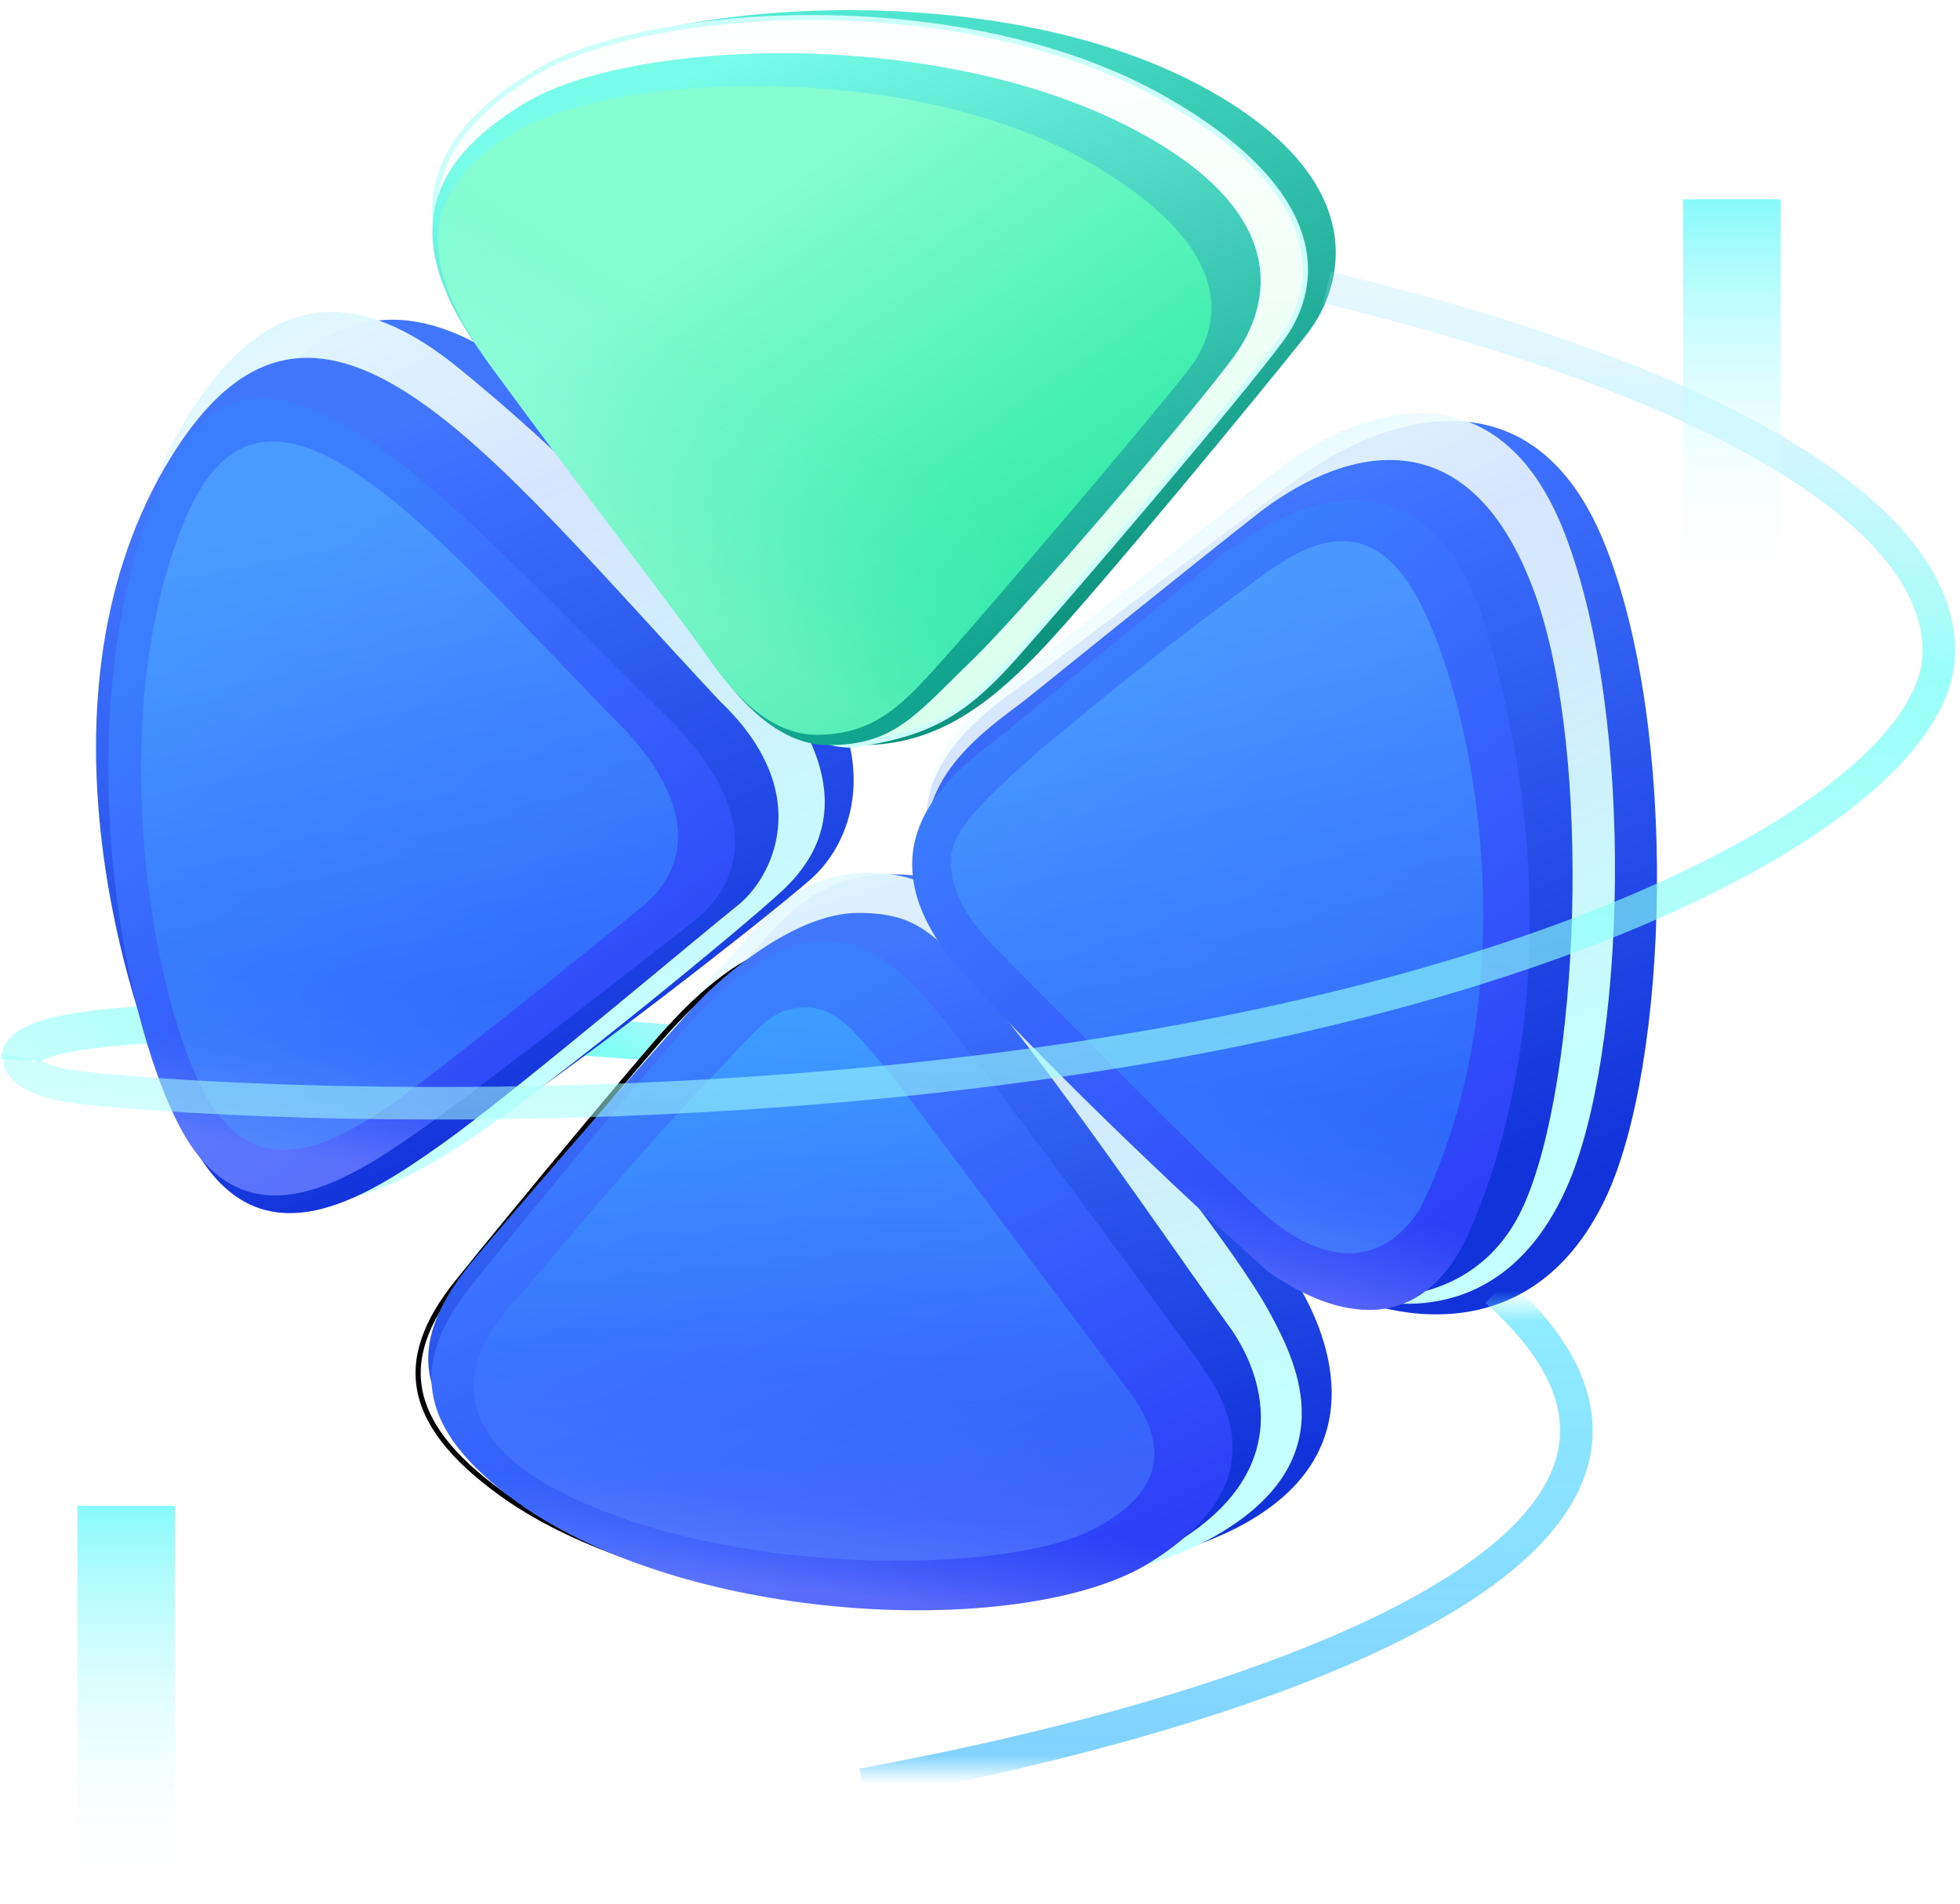 <svg width="177" height="172" viewBox="0 0 177 172" fill="none" xmlns="http://www.w3.org/2000/svg">
<path d="M64.178 94.531C43.707 92.808 1.929 90.158 1.77 95.723" stroke="url(#paint0_linear_5369_12720)" stroke-width="3.39"/>
<g filter="url(#filter0_i_5369_12720)">
<path d="M97.361 88.904C91.148 80.938 87.681 78.031 80.265 78.031C72.849 78.031 69.389 83.82 67.367 85.745C64.84 88.151 50.984 104.131 44.321 111.351C37.658 118.571 39.15 128.899 50.178 135.517C68.329 146.146 100.016 143.412 112.193 136.794C124.37 130.176 120.028 119.371 116.683 114.218C113.883 109.906 103.915 97.31 97.361 88.904Z" fill="url(#paint1_linear_5369_12720)"/>
</g>
<path d="M94.707 91.466C88.634 83.388 85.633 78.828 78.383 78.828C71.133 78.828 67.749 84.698 65.773 86.65C63.302 89.091 49.756 105.295 43.242 112.616C36.728 119.937 38.186 130.41 48.968 137.121C66.713 147.899 97.693 145.53 109.597 138.819C121.502 132.108 117.191 123.28 114.764 118.748C111.48 112.616 101.343 100.293 94.707 91.466Z" fill="url(#paint2_linear_5369_12720)"/>
<path d="M85.046 95.124C79.282 87.571 76.5 85.385 71.73 85.584C66.96 85.782 61.951 91.228 60.202 93.136C58.016 95.521 47.084 108.639 41.32 115.794C35.557 122.949 36.55 128.912 46.09 135.471C61.792 146.004 90.611 146.799 101.145 140.241C111.679 133.682 108.499 126.924 105.716 122.949C102.934 118.974 90.81 102.676 85.046 95.124Z" stroke="black" stroke-width="0.466"/>
<g filter="url(#filter1_i_5369_12720)">
<path d="M91.015 91.279C84.909 83.634 83.223 81.523 77.492 81.523C71.728 81.523 65.118 87.412 63.239 89.37C60.891 91.818 49.148 105.283 42.956 112.627C36.764 119.971 36.639 126.091 46.888 132.824C63.755 143.636 94.713 145.247 106.029 138.515C117.345 131.782 113.929 122.859 110.94 118.779C107.951 114.699 97.312 99.163 91.12 91.41L91.015 91.279Z" fill="url(#paint3_linear_5369_12720)"/>
</g>
<g filter="url(#filter2_d_5369_12720)">
<path d="M86.343 93.8C80.443 86.048 77.595 83.804 72.712 84.008C67.829 84.212 62.703 89.801 60.912 91.76C58.674 94.208 47.485 107.672 41.585 115.017C35.685 122.361 36.702 128.481 46.468 135.213C62.54 146.025 92.04 146.841 102.822 140.109C113.605 133.377 110.35 126.441 107.502 122.361C104.653 118.281 92.243 101.552 86.343 93.8Z" fill="url(#paint4_linear_5369_12720)"/>
<path d="M86.343 93.8C80.443 86.048 77.595 83.804 72.712 84.008C67.829 84.212 62.703 89.801 60.912 91.76C58.674 94.208 47.485 107.672 41.585 115.017C35.685 122.361 36.702 128.481 46.468 135.213C62.54 146.025 92.04 146.841 102.822 140.109C113.605 133.377 110.35 126.441 107.502 122.361C104.653 118.281 92.243 101.552 86.343 93.8Z" fill="url(#paint5_linear_5369_12720)" fill-opacity="0.2"/>
</g>
<g opacity="0.6" filter="url(#filter3_d_5369_12720)">
<path d="M79.683 96.317C76.702 92.938 74.913 89.957 71.733 89.957C68.553 89.957 67.427 91.944 63.187 96.317C58.098 101.564 49.671 111.488 46.094 115.795C38.144 123.944 42.715 129.31 47.087 132.291C61.596 141.434 88.826 141.434 97.372 137.26C105.918 133.086 103.136 127.72 101.148 124.937L79.683 96.317Z" fill="url(#paint6_linear_5369_12720)"/>
<path d="M79.683 96.317C76.702 92.938 74.913 89.957 71.733 89.957C68.553 89.957 67.427 91.944 63.187 96.317C58.098 101.564 49.671 111.488 46.094 115.795C38.144 123.944 42.715 129.31 47.087 132.291C61.596 141.434 88.826 141.434 97.372 137.26C105.918 133.086 103.136 127.72 101.148 124.937L79.683 96.317Z" fill="url(#paint7_linear_5369_12720)" fill-opacity="0.2"/>
</g>
<g filter="url(#filter4_i_5369_12720)">
<path d="M17.845 102.196C11.166 91.06 12.063 54.055 20.542 39.401C29.021 24.746 38.35 25.933 47.528 33.06C56.706 40.188 59.448 43.735 70.064 55.02C80.68 66.304 77.123 75.024 73.246 78.452C69.37 81.88 51.147 96.067 44.008 100.604C35.948 105.726 24.523 113.331 17.845 102.196Z" fill="url(#paint8_linear_5369_12720)"/>
</g>
<path d="M17.715 102.32C11.338 91.141 7.64 54.388 15.736 39.676C23.831 24.963 32.739 26.155 41.502 33.31C50.265 40.466 57.818 48.019 67.954 59.347C78.091 70.676 74.314 77.037 70.613 80.478C66.912 83.92 49.513 98.163 42.696 102.718C35 107.86 24.091 113.5 17.715 102.32Z" fill="url(#paint9_linear_5369_12720)"/>
<g filter="url(#filter5_i_5369_12720)">
<path d="M15.446 40.352C28.602 19.002 43.707 39.598 64.985 62.37C73.918 70.877 69.531 78.547 66.638 80.829C63.746 83.11 46.438 97.749 40.032 102.311C32.801 107.463 23.297 113.51 17.305 102.311C11.313 91.112 2.289 61.703 15.446 40.352Z" fill="url(#paint10_linear_5369_12720)"/>
</g>
<g filter="url(#filter6_d_5369_12720)">
<path d="M13.499 42.651C22.092 23.173 39.536 44.44 60.007 64.514C69.15 74.262 64.38 80.017 61.597 82.203C58.815 84.389 43.312 96.513 37.151 100.886C30.194 105.823 21.052 111.618 15.288 100.886C9.524 90.153 4.906 62.129 13.499 42.651Z" fill="url(#paint11_linear_5369_12720)"/>
<path d="M13.499 42.651C22.092 23.173 39.536 44.44 60.007 64.514C69.15 74.262 64.38 80.017 61.597 82.203C58.815 84.389 43.312 96.513 37.151 100.886C30.194 105.823 21.052 111.618 15.288 100.886C9.524 90.153 4.906 62.129 13.499 42.651Z" fill="url(#paint12_linear_5369_12720)" fill-opacity="0.2"/>
</g>
<g opacity="0.6" filter="url(#filter7_d_5369_12720)">
<path d="M15.773 46.715C23.137 29.401 38.084 48.305 55.627 66.148C63.462 74.813 59.374 79.928 56.989 81.872C54.605 83.815 41.32 94.592 36.041 98.478C30.079 102.867 22.245 108.019 17.306 98.478C12.367 88.938 8.41 64.028 15.773 46.715Z" fill="url(#paint13_linear_5369_12720)"/>
<path d="M15.773 46.715C23.137 29.401 38.084 48.305 55.627 66.148C63.462 74.813 59.374 79.928 56.989 81.872C54.605 83.815 41.32 94.592 36.041 98.478C30.079 102.867 22.245 108.019 17.306 98.478C12.367 88.938 8.41 64.028 15.773 46.715Z" fill="url(#paint14_linear_5369_12720)" fill-opacity="0.2"/>
</g>
<g filter="url(#filter8_i_5369_12720)">
<path d="M144.983 107.309C138.002 121.993 123.811 118.073 118.092 114.355C111.579 109.033 99.951 94.829 89.276 83.981C75.933 70.421 89.991 62.766 94.042 59.704C98.092 56.642 111.674 46.362 117.631 41.988C123.587 37.614 138.06 31.261 144.879 48.112C151.697 64.963 150.701 95.279 144.983 107.309Z" fill="url(#paint15_linear_5369_12720)"/>
</g>
<path d="M141.455 107.32C134.876 121.955 121.501 118.049 116.111 114.343C109.973 109.039 99.013 94.882 88.953 84.069C76.377 70.553 89.626 62.923 93.444 59.872C97.262 56.82 110.062 46.574 115.676 42.214C121.291 37.854 134.93 31.523 141.357 48.318C147.784 65.113 146.845 95.33 141.455 107.32Z" fill="url(#paint16_linear_5369_12720)"/>
<g filter="url(#filter9_i_5369_12720)">
<path d="M137.616 107.908C132.584 119.195 118.987 116.886 113.955 113.397C108.225 108.403 97.993 95.076 88.601 84.896C76.86 72.172 89.23 64.99 92.794 62.116C96.358 59.243 108.308 49.598 113.549 45.493C120.421 40.112 132.468 35.501 138.664 52.83C143.838 67.301 142.648 96.62 137.616 107.908Z" fill="url(#paint17_linear_5369_12720)"/>
</g>
<g filter="url(#filter10_d_5369_12720)">
<path d="M131.753 110.033C126.983 120.964 118.238 117.188 113.468 113.809C108.035 108.973 94.944 96.835 86.04 86.977C74.91 74.655 86.636 67.698 90.015 64.916C93.394 62.133 104.723 52.792 109.691 48.817C114.66 44.842 127.182 38.481 132.747 54.382C140.498 79.226 136.523 99.101 131.753 110.033Z" fill="url(#paint18_linear_5369_12720)"/>
<path d="M131.753 110.033C126.983 120.964 118.238 117.188 113.468 113.809C108.035 108.973 94.944 96.835 86.04 86.977C74.91 74.655 86.636 67.698 90.015 64.916C93.394 62.133 104.723 52.792 109.691 48.817C114.66 44.842 127.182 38.481 132.747 54.382C140.498 79.226 136.523 99.101 131.753 110.033Z" fill="url(#paint19_linear_5369_12720)" fill-opacity="0.2"/>
</g>
<g opacity="0.6" filter="url(#filter11_d_5369_12720)">
<path d="M94.387 66.506C86.039 73.463 84.648 75.847 84.847 78.233C85.046 80.618 86.238 83.003 89.021 85.785C91.803 88.568 107.505 104.468 112.672 109.238C117.84 114.008 123.405 115.002 127.181 109.238C137.119 89.164 132.15 63.922 127.181 54.382C122.212 44.842 115.654 50.01 111.877 52.792C108.101 55.575 102.735 59.55 94.387 66.506Z" fill="url(#paint20_linear_5369_12720)"/>
<path d="M94.387 66.506C86.039 73.463 84.648 75.847 84.847 78.233C85.046 80.618 86.238 83.003 89.021 85.785C91.803 88.568 107.505 104.468 112.672 109.238C117.84 114.008 123.405 115.002 127.181 109.238C137.119 89.164 132.15 63.922 127.181 54.382C122.212 44.842 115.654 50.01 111.877 52.792C108.101 55.575 102.735 59.55 94.387 66.506Z" fill="url(#paint21_linear_5369_12720)" fill-opacity="0.2"/>
</g>
<path d="M93.785 58.977C89.015 63.932 84.305 67.3 77.852 67.3C72.782 67.3 68.864 62.82 66.329 59.236C63.794 55.652 52.041 40.868 43.975 30.115C35.91 19.363 39.419 12.12 49.789 6.072C60.159 0.024 90.584 -2.333 109.251 8.195C124.184 16.618 121.212 26.082 118.071 30.115C114.931 34.148 98.555 54.023 93.785 58.977Z" fill="url(#paint22_linear_5369_12720)"/>
<path d="M91.607 59.343C86.837 64.701 83.657 66.308 76.966 67.302C72.029 67.302 68.214 62.881 65.745 59.343C63.277 55.806 51.832 41.215 43.978 30.603C36.124 19.992 38.38 12.453 48.478 6.484C58.576 0.515 87.041 -1.421 105.218 8.97C119.759 17.283 119.433 25.564 115.742 30.603C112.051 35.643 96.377 53.986 91.607 59.343Z" fill="url(#paint23_linear_5369_12720)" stroke="#CCFFF9" stroke-width="0.466"/>
<path d="M87.736 59.68C82.672 64.58 80.766 67.301 74.83 67.301C70.166 67.301 66.562 63.067 64.23 59.68C61.898 56.293 51.086 42.321 43.666 32.159C36.246 21.997 37.944 14.981 47.484 9.265C57.024 3.549 84.259 2.387 101.918 11.444C117.047 19.203 114.662 27.749 111.463 32.159C108.264 36.569 92.799 54.78 87.736 59.68Z" fill="url(#paint24_linear_5369_12720)"/>
<g filter="url(#filter12_d_5369_12720)">
<path d="M84.455 60.145C80.877 64.12 78.293 67.3 72.728 67.3C68.356 67.3 64.977 63.325 62.791 60.145C60.604 56.965 50.468 43.847 43.511 34.307C36.555 24.767 36.555 18.208 45.499 12.841C54.443 7.475 81.275 6.283 97.374 15.624C110.253 23.097 109.696 29.934 106.317 34.307C102.939 38.679 88.032 56.17 84.455 60.145Z" fill="url(#paint25_linear_5369_12720)"/>
<path d="M84.455 60.145C80.877 64.12 78.293 67.3 72.728 67.3C68.356 67.3 64.977 63.325 62.791 60.145C60.604 56.965 50.468 43.847 43.511 34.307C36.555 24.767 36.555 18.208 45.499 12.841C54.443 7.475 81.275 6.283 97.374 15.624C110.253 23.097 109.696 29.934 106.317 34.307C102.939 38.679 88.032 56.17 84.455 60.145Z" fill="url(#paint26_linear_5369_12720)" fill-opacity="0.2"/>
</g>
<path d="M135.135 116.59C160.725 139.449 112.742 154.823 77.894 161.183" stroke="url(#paint27_linear_5369_12720)" stroke-width="2.941"/>
<path d="M1.772 95.524C1.639 96.12 2.368 97.472 6.343 98.108C11.312 98.903 55.236 102.48 101.347 94.928C147.458 87.375 174.687 71.077 175.084 59.152C175.482 47.227 156.799 34.904 119.831 25.96" stroke="url(#paint28_linear_5369_12720)" stroke-opacity="0.8" stroke-width="2.941"/>
<rect x="152" y="18" width="8.802" height="35.206" fill="url(#paint29_linear_5369_12720)"/>
<rect x="7" y="136" width="8.802" height="35.206" fill="url(#paint30_linear_5369_12720)"/>
<defs>
<filter id="filter0_i_5369_12720" x="40.328" y="78.031" width="79.931" height="65.537" filterUnits="userSpaceOnUse" color-interpolation-filters="sRGB">
<feFlood flood-opacity="0" result="BackgroundImageFix"/>
<feBlend mode="normal" in="SourceGraphic" in2="BackgroundImageFix" result="shape"/>
<feColorMatrix in="SourceAlpha" type="matrix" values="0 0 0 0 0 0 0 0 0 0 0 0 0 0 0 0 0 0 127 0" result="hardAlpha"/>
<feOffset dy="0.933"/>
<feGaussianBlur stdDeviation="1.539"/>
<feComposite in2="hardAlpha" operator="arithmetic" k2="-1" k3="1"/>
<feColorMatrix type="matrix" values="0 0 0 0 0.7 0 0 0 0 1 0 0 0 0 0.982 0 0 0 0.8 0"/>
<feBlend mode="normal" in2="shape" result="effect1_innerShadow_5369_12720"/>
</filter>
<filter id="filter1_i_5369_12720" x="38.673" y="81.523" width="75.191" height="61.944" filterUnits="userSpaceOnUse" color-interpolation-filters="sRGB">
<feFlood flood-opacity="0" result="BackgroundImageFix"/>
<feBlend mode="normal" in="SourceGraphic" in2="BackgroundImageFix" result="shape"/>
<feColorMatrix in="SourceAlpha" type="matrix" values="0 0 0 0 0 0 0 0 0 0 0 0 0 0 0 0 0 0 127 0" result="hardAlpha"/>
<feOffset dy="0.933"/>
<feGaussianBlur stdDeviation="1.539"/>
<feComposite in2="hardAlpha" operator="arithmetic" k2="-1" k3="1"/>
<feColorMatrix type="matrix" values="0 0 0 0 0.7 0 0 0 0 1 0 0 0 0 0.982 0 0 0 0.8 0"/>
<feBlend mode="normal" in2="shape" result="effect1_innerShadow_5369_12720"/>
</filter>
<filter id="filter2_d_5369_12720" x="36.916" y="82.969" width="76.451" height="64.525" filterUnits="userSpaceOnUse" color-interpolation-filters="sRGB">
<feFlood flood-opacity="0" result="BackgroundImageFix"/>
<feColorMatrix in="SourceAlpha" type="matrix" values="0 0 0 0 0 0 0 0 0 0 0 0 0 0 0 0 0 0 127 0" result="hardAlpha"/>
<feOffset dx="1.026" dy="1.026"/>
<feGaussianBlur stdDeviation="1.026"/>
<feComposite in2="hardAlpha" operator="out"/>
<feColorMatrix type="matrix" values="0 0 0 0 0.125 0 0 0 0 0.286 0 0 0 0 0.933 0 0 0 1 0"/>
<feBlend mode="normal" in2="BackgroundImageFix" result="effect1_dropShadow_5369_12720"/>
<feBlend mode="normal" in="SourceGraphic" in2="effect1_dropShadow_5369_12720" result="shape"/>
</filter>
<filter id="filter3_d_5369_12720" x="40.724" y="88.931" width="65.574" height="54.095" filterUnits="userSpaceOnUse" color-interpolation-filters="sRGB">
<feFlood flood-opacity="0" result="BackgroundImageFix"/>
<feColorMatrix in="SourceAlpha" type="matrix" values="0 0 0 0 0 0 0 0 0 0 0 0 0 0 0 0 0 0 127 0" result="hardAlpha"/>
<feOffset dx="1.026" dy="1.026"/>
<feGaussianBlur stdDeviation="1.026"/>
<feComposite in2="hardAlpha" operator="out"/>
<feColorMatrix type="matrix" values="0 0 0 0 0.276 0 0 0 0 0.423 0 0 0 0 0.921 0 0 0 1 0"/>
<feBlend mode="normal" in2="BackgroundImageFix" result="effect1_dropShadow_5369_12720"/>
<feBlend mode="normal" in="SourceGraphic" in2="effect1_dropShadow_5369_12720" result="shape"/>
</filter>
<filter id="filter4_i_5369_12720" x="13.429" y="27.946" width="63.661" height="80.924" filterUnits="userSpaceOnUse" color-interpolation-filters="sRGB">
<feFlood flood-opacity="0" result="BackgroundImageFix"/>
<feBlend mode="normal" in="SourceGraphic" in2="BackgroundImageFix" result="shape"/>
<feColorMatrix in="SourceAlpha" type="matrix" values="0 0 0 0 0 0 0 0 0 0 0 0 0 0 0 0 0 0 127 0" result="hardAlpha"/>
<feOffset dy="0.933"/>
<feGaussianBlur stdDeviation="1.539"/>
<feComposite in2="hardAlpha" operator="arithmetic" k2="-1" k3="1"/>
<feColorMatrix type="matrix" values="0 0 0 0 0.7 0 0 0 0 1 0 0 0 0 0.982 0 0 0 0.8 0"/>
<feBlend mode="normal" in2="shape" result="effect1_innerShadow_5369_12720"/>
</filter>
<filter id="filter5_i_5369_12720" x="8.672" y="31.387" width="61.63" height="78.185" filterUnits="userSpaceOnUse" color-interpolation-filters="sRGB">
<feFlood flood-opacity="0" result="BackgroundImageFix"/>
<feBlend mode="normal" in="SourceGraphic" in2="BackgroundImageFix" result="shape"/>
<feColorMatrix in="SourceAlpha" type="matrix" values="0 0 0 0 0 0 0 0 0 0 0 0 0 0 0 0 0 0 127 0" result="hardAlpha"/>
<feOffset dy="0.933"/>
<feGaussianBlur stdDeviation="1.539"/>
<feComposite in2="hardAlpha" operator="arithmetic" k2="-1" k3="1"/>
<feColorMatrix type="matrix" values="0 0 0 0 0.7 0 0 0 0 1 0 0 0 0 0.982 0 0 0 0.8 0"/>
<feBlend mode="normal" in2="shape" result="effect1_innerShadow_5369_12720"/>
</filter>
<filter id="filter6_d_5369_12720" x="7.73" y="33.926" width="60.698" height="76.103" filterUnits="userSpaceOnUse" color-interpolation-filters="sRGB">
<feFlood flood-opacity="0" result="BackgroundImageFix"/>
<feColorMatrix in="SourceAlpha" type="matrix" values="0 0 0 0 0 0 0 0 0 0 0 0 0 0 0 0 0 0 127 0" result="hardAlpha"/>
<feOffset dx="1.026" dy="1.026"/>
<feGaussianBlur stdDeviation="1.026"/>
<feComposite in2="hardAlpha" operator="out"/>
<feColorMatrix type="matrix" values="0 0 0 0 0.125 0 0 0 0 0.286 0 0 0 0 0.933 0 0 0 1 0"/>
<feBlend mode="normal" in2="BackgroundImageFix" result="effect1_dropShadow_5369_12720"/>
<feBlend mode="normal" in="SourceGraphic" in2="effect1_dropShadow_5369_12720" result="shape"/>
</filter>
<filter id="filter7_d_5369_12720" x="1.436" y="28.572" width="71.094" height="86.596" filterUnits="userSpaceOnUse" color-interpolation-filters="sRGB">
<feFlood flood-opacity="0" result="BackgroundImageFix"/>
<feColorMatrix in="SourceAlpha" type="matrix" values="0 0 0 0 0 0 0 0 0 0 0 0 0 0 0 0 0 0 127 0" result="hardAlpha"/>
<feOffset dx="1.026"/>
<feGaussianBlur stdDeviation="5.649"/>
<feComposite in2="hardAlpha" operator="out"/>
<feColorMatrix type="matrix" values="0 0 0 0 0.442 0 0 0 0 1 0 0 0 0 0.967 0 0 0 0.3 0"/>
<feBlend mode="normal" in2="BackgroundImageFix" result="effect1_dropShadow_5369_12720"/>
<feBlend mode="normal" in="SourceGraphic" in2="effect1_dropShadow_5369_12720" result="shape"/>
</filter>
<filter id="filter8_i_5369_12720" x="83.652" y="37.09" width="65.986" height="81.627" filterUnits="userSpaceOnUse" color-interpolation-filters="sRGB">
<feFlood flood-opacity="0" result="BackgroundImageFix"/>
<feBlend mode="normal" in="SourceGraphic" in2="BackgroundImageFix" result="shape"/>
<feColorMatrix in="SourceAlpha" type="matrix" values="0 0 0 0 0 0 0 0 0 0 0 0 0 0 0 0 0 0 127 0" result="hardAlpha"/>
<feOffset dy="0.933"/>
<feGaussianBlur stdDeviation="1.539"/>
<feComposite in2="hardAlpha" operator="arithmetic" k2="-1" k3="1"/>
<feColorMatrix type="matrix" values="0 0 0 0 0.7 0 0 0 0 1 0 0 0 0 0.982 0 0 0 0.8 0"/>
<feBlend mode="normal" in2="shape" result="effect1_innerShadow_5369_12720"/>
</filter>
<filter id="filter9_i_5369_12720" x="83.652" y="40.614" width="58.361" height="76.579" filterUnits="userSpaceOnUse" color-interpolation-filters="sRGB">
<feFlood flood-opacity="0" result="BackgroundImageFix"/>
<feBlend mode="normal" in="SourceGraphic" in2="BackgroundImageFix" result="shape"/>
<feColorMatrix in="SourceAlpha" type="matrix" values="0 0 0 0 0 0 0 0 0 0 0 0 0 0 0 0 0 0 127 0" result="hardAlpha"/>
<feOffset dy="0.933"/>
<feGaussianBlur stdDeviation="1.539"/>
<feComposite in2="hardAlpha" operator="arithmetic" k2="-1" k3="1"/>
<feColorMatrix type="matrix" values="0 0 0 0 0.7 0 0 0 0 1 0 0 0 0 0.982 0 0 0 0.8 0"/>
<feBlend mode="normal" in2="shape" result="effect1_innerShadow_5369_12720"/>
</filter>
<filter id="filter10_d_5369_12720" x="80.323" y="43.117" width="59.877" height="77.249" filterUnits="userSpaceOnUse" color-interpolation-filters="sRGB">
<feFlood flood-opacity="0" result="BackgroundImageFix"/>
<feColorMatrix in="SourceAlpha" type="matrix" values="0 0 0 0 0 0 0 0 0 0 0 0 0 0 0 0 0 0 127 0" result="hardAlpha"/>
<feOffset dx="1.026" dy="1.026"/>
<feGaussianBlur stdDeviation="1.026"/>
<feComposite in2="hardAlpha" operator="out"/>
<feColorMatrix type="matrix" values="0 0 0 0 0.125 0 0 0 0 0.286 0 0 0 0 0.933 0 0 0 1 0"/>
<feBlend mode="normal" in2="BackgroundImageFix" result="effect1_dropShadow_5369_12720"/>
<feBlend mode="normal" in="SourceGraphic" in2="effect1_dropShadow_5369_12720" result="shape"/>
</filter>
<filter id="filter11_d_5369_12720" x="74.556" y="37.576" width="70.687" height="86.92" filterUnits="userSpaceOnUse" color-interpolation-filters="sRGB">
<feFlood flood-opacity="0" result="BackgroundImageFix"/>
<feColorMatrix in="SourceAlpha" type="matrix" values="0 0 0 0 0 0 0 0 0 0 0 0 0 0 0 0 0 0 127 0" result="hardAlpha"/>
<feOffset dx="1.026"/>
<feGaussianBlur stdDeviation="5.649"/>
<feComposite in2="hardAlpha" operator="out"/>
<feColorMatrix type="matrix" values="0 0 0 0 0.442 0 0 0 0 1 0 0 0 0 0.967 0 0 0 0.3 0"/>
<feBlend mode="normal" in2="BackgroundImageFix" result="effect1_dropShadow_5369_12720"/>
<feBlend mode="normal" in="SourceGraphic" in2="effect1_dropShadow_5369_12720" result="shape"/>
</filter>
<filter id="filter12_d_5369_12720" x="37.493" y="5.716" width="73.959" height="62.703" filterUnits="userSpaceOnUse" color-interpolation-filters="sRGB">
<feFlood flood-opacity="0" result="BackgroundImageFix"/>
<feColorMatrix in="SourceAlpha" type="matrix" values="0 0 0 0 0 0 0 0 0 0 0 0 0 0 0 0 0 0 127 0" result="hardAlpha"/>
<feOffset dx="1.026" dy="-0.933"/>
<feGaussianBlur stdDeviation="1.026"/>
<feComposite in2="hardAlpha" operator="out"/>
<feColorMatrix type="matrix" values="0 0 0 0 0.583 0 0 0 0 1 0 0 0 0 0.85 0 0 0 0.8 0"/>
<feBlend mode="normal" in2="BackgroundImageFix" result="effect1_dropShadow_5369_12720"/>
<feBlend mode="normal" in="SourceGraphic" in2="effect1_dropShadow_5369_12720" result="shape"/>
</filter>
<linearGradient id="paint0_linear_5369_12720" x1="85.644" y1="90.555" x2="51.916" y2="133.878" gradientUnits="userSpaceOnUse">
<stop stop-color="#B5D1FF" stop-opacity="0.04"/>
<stop offset="0.401" stop-color="#6BFFF6" stop-opacity="0.85"/>
<stop offset="1" stop-color="#AFFFFA" stop-opacity="0.74"/>
</linearGradient>
<linearGradient id="paint1_linear_5369_12720" x1="52.305" y1="88.601" x2="65.781" y2="144.399" gradientUnits="userSpaceOnUse">
<stop stop-color="#4176FF"/>
<stop offset="1" stop-color="#1232DA"/>
</linearGradient>
<linearGradient id="paint2_linear_5369_12720" x1="60.159" y1="78.828" x2="79.139" y2="137.774" gradientUnits="userSpaceOnUse">
<stop stop-color="#DEF7FF"/>
<stop offset="0.318" stop-color="#F6FEFF" stop-opacity="0.83"/>
<stop offset="1" stop-color="#C5FFFF"/>
</linearGradient>
<linearGradient id="paint3_linear_5369_12720" x1="49.94" y1="91.505" x2="62.711" y2="144.178" gradientUnits="userSpaceOnUse">
<stop stop-color="#4176FF"/>
<stop offset="1" stop-color="#1232DA"/>
</linearGradient>
<linearGradient id="paint4_linear_5369_12720" x1="53.05" y1="98.2" x2="78.476" y2="151.474" gradientUnits="userSpaceOnUse">
<stop offset="0.021" stop-color="#3A7DFF"/>
<stop offset="0.156" stop-color="#3A73FF"/>
<stop offset="1" stop-color="#2D3DF7"/>
</linearGradient>
<linearGradient id="paint5_linear_5369_12720" x1="59.013" y1="141.164" x2="59.879" y2="133.414" gradientUnits="userSpaceOnUse">
<stop stop-color="white"/>
<stop offset="1" stop-color="#6FDCFF" stop-opacity="0"/>
</linearGradient>
<linearGradient id="paint6_linear_5369_12720" x1="73.979" y1="85.177" x2="72.838" y2="138.135" gradientUnits="userSpaceOnUse">
<stop stop-color="#41BBFF"/>
<stop offset="1" stop-color="#375FFF"/>
</linearGradient>
<linearGradient id="paint7_linear_5369_12720" x1="59.654" y1="137.257" x2="60.497" y2="121.77" gradientUnits="userSpaceOnUse">
<stop stop-color="#D3FFFA"/>
<stop offset="1" stop-color="#6FDCFF" stop-opacity="0"/>
</linearGradient>
<linearGradient id="paint8_linear_5369_12720" x1="22.969" y1="41.033" x2="47.029" y2="105.118" gradientUnits="userSpaceOnUse">
<stop stop-color="#4176FF"/>
<stop offset="1" stop-color="#1232DA"/>
</linearGradient>
<linearGradient id="paint9_linear_5369_12720" x1="27.969" y1="28.176" x2="59.411" y2="92.668" gradientUnits="userSpaceOnUse">
<stop stop-color="#DEF7FF"/>
<stop offset="0.318" stop-color="#F6FEFF" stop-opacity="0.83"/>
<stop offset="1" stop-color="#C5FFFF"/>
</linearGradient>
<linearGradient id="paint10_linear_5369_12720" x1="17.907" y1="44.027" x2="41.102" y2="105.954" gradientUnits="userSpaceOnUse">
<stop stop-color="#4176FF"/>
<stop offset="1" stop-color="#1232DA"/>
</linearGradient>
<linearGradient id="paint11_linear_5369_12720" x1="20.575" y1="51.879" x2="57.646" y2="102.87" gradientUnits="userSpaceOnUse">
<stop offset="0.021" stop-color="#3A7DFF"/>
<stop offset="0.156" stop-color="#3A73FF"/>
<stop offset="1" stop-color="#2D3DF7"/>
</linearGradient>
<linearGradient id="paint12_linear_5369_12720" x1="25.24" y1="103.076" x2="26.786" y2="93.988" gradientUnits="userSpaceOnUse">
<stop stop-color="white"/>
<stop offset="1" stop-color="#6FDCFF" stop-opacity="0"/>
</linearGradient>
<linearGradient id="paint13_linear_5369_12720" x1="32.81" y1="46.289" x2="43.82" y2="104.1" gradientUnits="userSpaceOnUse">
<stop stop-color="#55ADFF"/>
<stop offset="1" stop-color="#2574FF"/>
</linearGradient>
<linearGradient id="paint14_linear_5369_12720" x1="25.834" y1="100.425" x2="27.172" y2="88.039" gradientUnits="userSpaceOnUse">
<stop stop-color="#E0EDFF"/>
<stop offset="1" stop-color="#6FDCFF" stop-opacity="0"/>
</linearGradient>
<linearGradient id="paint15_linear_5369_12720" x1="93.54" y1="50.293" x2="117.318" y2="115.365" gradientUnits="userSpaceOnUse">
<stop stop-color="#4176FF"/>
<stop offset="1" stop-color="#1232DA"/>
</linearGradient>
<linearGradient id="paint16_linear_5369_12720" x1="100.206" y1="37.333" x2="131.898" y2="101.259" gradientUnits="userSpaceOnUse">
<stop stop-color="#DEF7FF"/>
<stop offset="0.318" stop-color="#F6FEFF" stop-opacity="0.83"/>
<stop offset="1" stop-color="#C5FFFF"/>
</linearGradient>
<linearGradient id="paint17_linear_5369_12720" x1="92.397" y1="52.99" x2="115.685" y2="113.117" gradientUnits="userSpaceOnUse">
<stop stop-color="#4176FF"/>
<stop offset="1" stop-color="#1232DA"/>
</linearGradient>
<linearGradient id="paint18_linear_5369_12720" x1="92.996" y1="61.339" x2="130.996" y2="112.043" gradientUnits="userSpaceOnUse">
<stop offset="0.021" stop-color="#3A7DFF"/>
<stop offset="0.156" stop-color="#3A73FF"/>
<stop offset="1" stop-color="#2D3DF7"/>
</linearGradient>
<linearGradient id="paint19_linear_5369_12720" x1="97.593" y1="113.351" x2="99.21" y2="104.135" gradientUnits="userSpaceOnUse">
<stop stop-color="white"/>
<stop offset="1" stop-color="#6FDCFF" stop-opacity="0"/>
</linearGradient>
<linearGradient id="paint20_linear_5369_12720" x1="105.754" y1="55.325" x2="116.958" y2="113.373" gradientUnits="userSpaceOnUse">
<stop stop-color="#55ADFF"/>
<stop offset="1" stop-color="#2574FF"/>
</linearGradient>
<linearGradient id="paint21_linear_5369_12720" x1="98.836" y1="109.735" x2="100.198" y2="97.291" gradientUnits="userSpaceOnUse">
<stop stop-color="#E0EDFF"/>
<stop offset="1" stop-color="#6FDCFF" stop-opacity="0"/>
</linearGradient>
<linearGradient id="paint22_linear_5369_12720" x1="69.339" y1="1.114" x2="92.079" y2="59.221" gradientUnits="userSpaceOnUse">
<stop stop-color="#54EBD5"/>
<stop offset="1" stop-color="#0D9380"/>
</linearGradient>
<linearGradient id="paint23_linear_5369_12720" x1="78.352" y1="1.59" x2="78.352" y2="67.302" gradientUnits="userSpaceOnUse">
<stop stop-color="white"/>
<stop offset="1" stop-color="#D7FFEC"/>
</linearGradient>
<linearGradient id="paint24_linear_5369_12720" x1="66.537" y1="4.993" x2="88.265" y2="59.394" gradientUnits="userSpaceOnUse">
<stop stop-color="#77FDEA"/>
<stop offset="1" stop-color="#13A48F"/>
</linearGradient>
<linearGradient id="paint25_linear_5369_12720" x1="60.02" y1="24.268" x2="84.563" y2="59.925" gradientUnits="userSpaceOnUse">
<stop stop-color="#84FDD1"/>
<stop offset="1" stop-color="#30EAA7"/>
</linearGradient>
<linearGradient id="paint26_linear_5369_12720" x1="62.219" y1="56.27" x2="74.557" y2="36.508" gradientUnits="userSpaceOnUse">
<stop stop-color="white"/>
<stop offset="1" stop-color="#6FDCFF" stop-opacity="0"/>
</linearGradient>
<linearGradient id="paint27_linear_5369_12720" x1="78.093" y1="161.111" x2="78.093" y2="116.59" gradientUnits="userSpaceOnUse">
<stop stop-color="#6BD3FF" stop-opacity="0"/>
<stop offset="0.057" stop-color="#6BCAFF" stop-opacity="0.85"/>
<stop offset="0.938" stop-color="#68E4FF" stop-opacity="0.74"/>
<stop offset="1" stop-color="#68F6FF" stop-opacity="0"/>
</linearGradient>
<linearGradient id="paint28_linear_5369_12720" x1="32.578" y1="2.11" x2="20.882" y2="107.199" gradientUnits="userSpaceOnUse">
<stop stop-color="#B5D1FF" stop-opacity="0.04"/>
<stop offset="0.401" stop-color="#6BFFF6" stop-opacity="0.85"/>
<stop offset="0.797" stop-color="#98FFF9" stop-opacity="0.777"/>
<stop offset="1" stop-color="#AFFFFA" stop-opacity="0.61"/>
</linearGradient>
<linearGradient id="paint29_linear_5369_12720" x1="156.401" y1="18" x2="156.401" y2="53.206" gradientUnits="userSpaceOnUse">
<stop stop-color="#89FAFC"/>
<stop offset="1" stop-color="white" stop-opacity="0"/>
</linearGradient>
<linearGradient id="paint30_linear_5369_12720" x1="11.401" y1="136" x2="11.401" y2="171.206" gradientUnits="userSpaceOnUse">
<stop stop-color="#89FAFC"/>
<stop offset="1" stop-color="white" stop-opacity="0"/>
</linearGradient>
</defs>
</svg>
